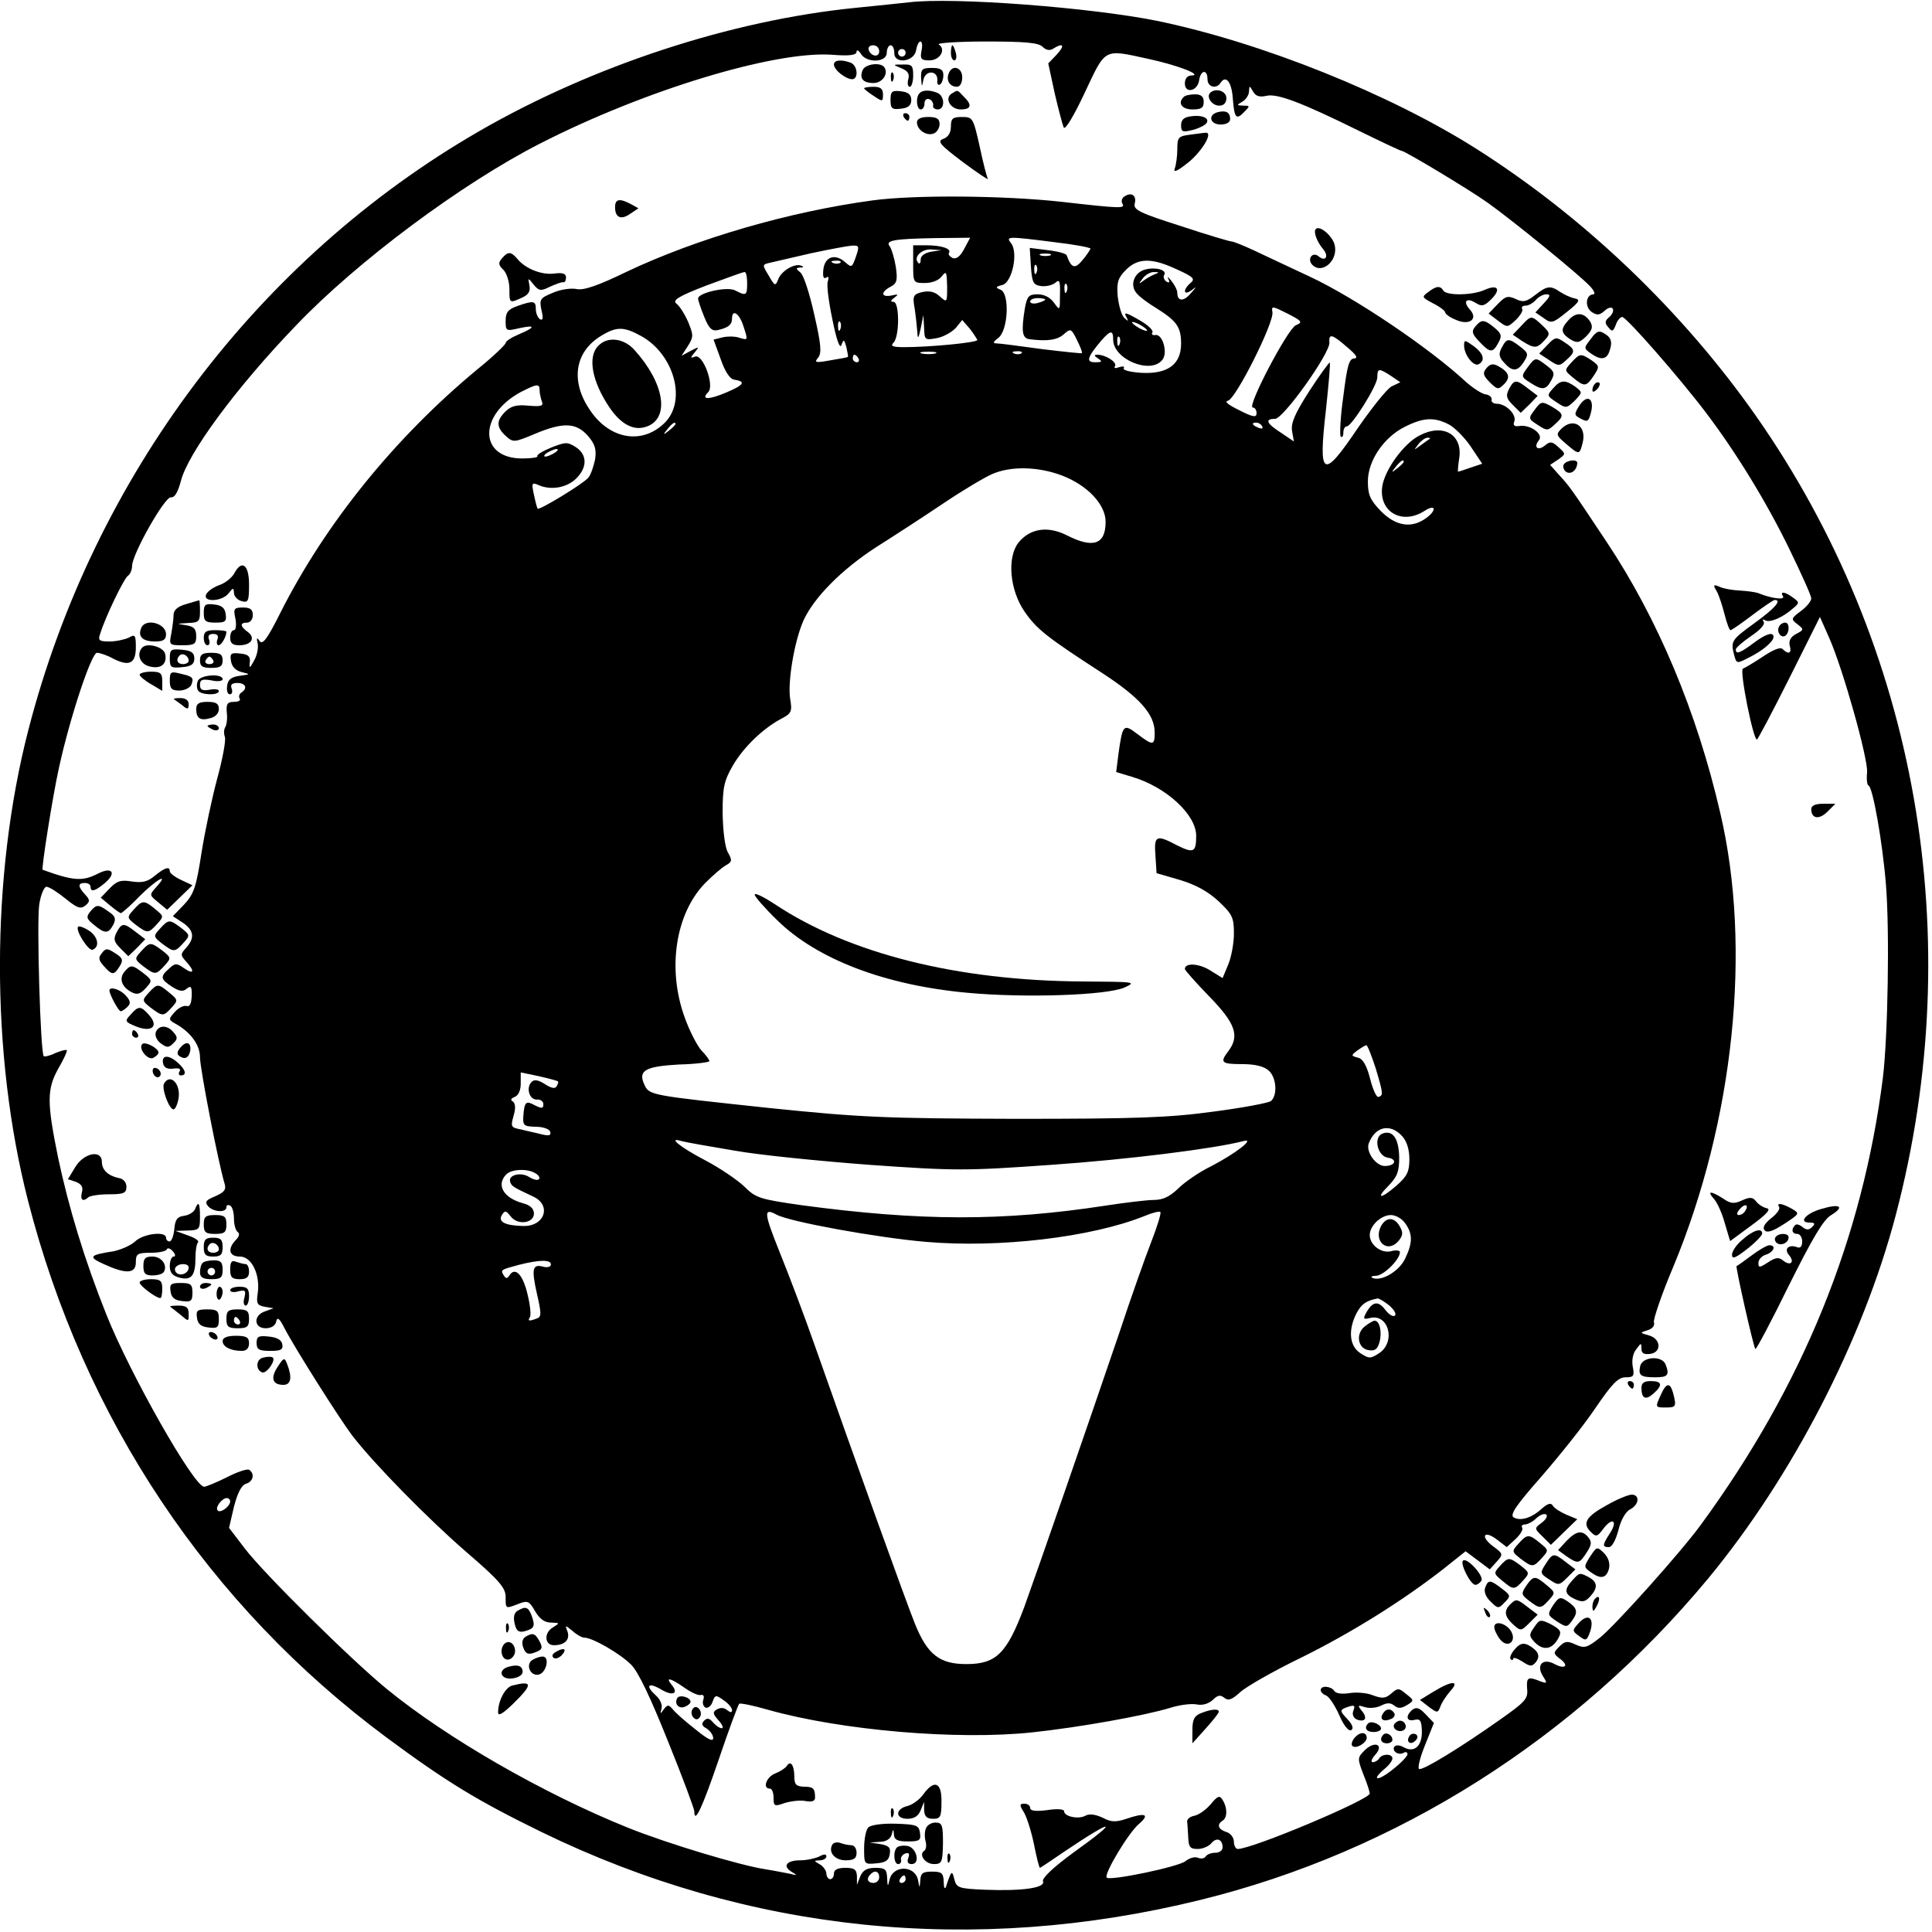 <?xml version="1.0" standalone="no"?>
<!DOCTYPE svg PUBLIC "-//W3C//DTD SVG 20010904//EN"
 "http://www.w3.org/TR/2001/REC-SVG-20010904/DTD/svg10.dtd">
<svg version="1.0" xmlns="http://www.w3.org/2000/svg"
 width="512pt" height="512pt" viewBox="0 0 512 512"
 preserveAspectRatio="xMidYMid meet">
<g transform="translate(0,512) scale(0.1,-0.1)"
fill="#000000" stroke="none">
<path d="M2410 5114 c-19 -2 -84 -9 -145 -15 -327 -33 -692 -152 -994 -326
-588 -339 -1023 -917 -1196 -1588 -100 -388 -100 -859 -1 -1246 148 -579 479
-1074 951 -1424 158 -117 240 -167 410 -250 546 -266 1146 -328 1746 -180 521
128 994 428 1346 852 223 270 410 632 497 963 193 734 58 1505 -370 2117 -195
278 -453 525 -739 707 -231 147 -573 284 -850 341 -174 35 -537 63 -655 49z
m32 -129 c-4 -21 -1 -25 21 -25 28 0 45 29 25 42 -7 4 49 8 124 8 104 0 140
-3 151 -14 9 -9 19 -11 28 -5 27 17 32 9 10 -15 l-23 -24 17 -79 c10 -43 21
-84 24 -91 4 -7 27 31 56 93 56 119 49 115 168 89 75 -16 146 -43 115 -44 -11
0 -18 -8 -18 -21 0 -28 34 -21 38 9 4 27 22 29 22 2 0 -21 24 -27 35 -9 14 21
29 1 32 -41 4 -53 9 -59 30 -37 16 16 16 17 -2 17 -18 1 -19 1 -2 11 9 5 17
18 17 27 1 16 1 16 11 -1 7 -12 17 -15 35 -11 28 7 92 -17 246 -93 59 -29 110
-53 113 -53 8 0 180 -103 230 -139 67 -48 245 -193 269 -220 11 -11 14 -21 9
-21 -20 0 -24 -32 -6 -46 15 -10 21 -10 35 2 9 9 19 11 22 6 3 -5 -1 -15 -9
-22 -12 -10 -13 -16 -3 -27 10 -13 13 -12 20 6 4 12 12 21 17 21 11 0 152
-161 223 -255 78 -103 158 -233 219 -358 32 -66 59 -125 59 -133 0 -7 -12 -22
-27 -33 -27 -20 -27 -22 -10 -35 18 -14 18 -15 -3 -26 -15 -8 -20 -18 -17 -31
6 -20 -3 -25 -19 -9 -6 6 -25 -2 -52 -20 -24 -16 -48 -30 -53 -32 -10 -3 27
-188 37 -188 2 0 41 73 86 163 l81 162 24 -54 c38 -86 104 -323 101 -358 -2
-18 0 -34 4 -35 11 -4 37 -150 46 -263 10 -125 5 -402 -8 -510 -54 -427 -212
-816 -482 -1185 -53 -73 -227 -267 -268 -300 -34 -27 -41 -29 -65 -18 -22 10
-28 9 -43 -6 -16 -16 -16 -18 2 -32 25 -18 14 -29 -14 -14 -31 17 -50 -2 -31
-32 12 -19 11 -20 -6 -14 -34 14 -38 11 -36 -19 3 -27 -5 -35 -70 -81 -109
-77 -206 -136 -216 -132 -5 1 2 30 15 62 l24 60 -22 23 c-16 17 -24 20 -35 12
-19 -16 -16 -32 5 -27 15 4 19 -1 20 -27 2 -41 -19 -61 -47 -46 -12 7 -22 7
-26 2 -7 -12 12 -24 25 -16 5 3 10 2 10 -4 0 -5 -18 -24 -40 -41 -40 -32 -58
-29 -20 3 11 9 20 21 20 27 0 13 -27 13 -35 0 -3 -5 -11 -10 -17 -10 -6 0 -3
9 6 19 25 27 0 39 -27 13 -20 -20 -20 -22 -4 -64 10 -24 17 -47 17 -51 0 -16
-311 -147 -350 -147 -5 0 -10 9 -10 19 0 11 -9 23 -20 26 -22 7 -26 20 -10 30
13 8 13 35 0 55 -8 13 -13 11 -32 -12 -13 -15 -32 -28 -43 -30 -11 -2 -20 -9
-19 -16 1 -6 2 -25 3 -42 1 -25 5 -30 25 -30 13 0 29 7 36 15 14 17 30 11 30
-11 0 -8 -9 -14 -19 -14 -11 0 -22 -4 -26 -10 -3 -5 -12 -7 -21 -3 -8 3 -22
-1 -32 -9 -17 -15 -200 -53 -209 -44 -9 8 58 120 86 143 30 26 15 30 -37 12
-25 -8 -38 -8 -60 4 -20 9 -35 11 -46 5 -18 -10 -56 -2 -56 12 0 6 -20 7 -45
3 -31 -4 -45 -2 -45 6 0 6 -7 11 -15 11 -13 0 -14 -3 -2 -22 8 -13 20 -51 27
-85 7 -35 14 -63 16 -63 1 0 31 20 66 44 132 89 148 86 22 -4 -53 -39 -83 -67
-80 -76 7 -17 -55 -26 -154 -22 -70 3 -75 5 -81 28 -6 25 -8 23 -22 -20 -3 -8
-6 -3 -6 13 -1 23 -5 27 -31 27 -24 0 -30 -4 -31 -22 -2 -23 -2 -23 -6 -1 -8
41 -68 41 -76 0 -4 -18 -5 -17 -6 6 -1 23 -5 27 -31 27 -22 0 -33 -6 -40 -22
l-9 -23 0 23 c-1 18 -7 22 -31 22 -20 0 -30 -5 -30 -15 0 -8 -4 -15 -10 -15
-5 0 -10 7 -10 15 0 7 -8 19 -17 24 -17 10 -17 10 0 11 9 0 17 5 17 10 0 7 -6
7 -19 0 -11 -5 -33 -10 -50 -10 -36 0 -48 -15 -24 -30 17 -10 16 -11 -2 -6
-11 2 -40 8 -65 12 -68 10 -263 69 -365 110 -226 91 -481 238 -640 368 -94 77
-324 304 -376 372 l-42 55 13 56 c10 38 20 57 32 61 19 5 24 27 8 37 -5 3 -32
-6 -59 -20 -28 -14 -55 -25 -60 -25 -27 0 -196 298 -259 456 -58 145 -100 284
-128 416 -30 147 -30 182 1 237 14 24 24 46 22 48 -3 2 -16 -2 -31 -8 -14 -7
-28 -10 -30 -8 -9 9 -19 356 -12 402 4 26 13 47 19 47 7 0 29 -14 50 -31 31
-25 40 -29 53 -19 13 11 13 15 -1 30 -19 21 -19 30 0 30 8 0 15 -4 15 -10 0
-15 12 -12 38 10 32 27 19 44 -18 25 -41 -21 -64 -20 -147 10 -4 1 27 198 43
269 28 130 86 306 101 306 8 0 28 -7 44 -16 42 -21 59 -12 59 31 0 32 -2 35
-19 25 -11 -5 -34 -10 -51 -10 -28 0 -31 3 -24 22 14 45 63 146 73 152 6 4 11
16 11 26 0 31 87 185 103 182 10 -1 18 13 26 42 18 74 148 250 305 413 162
170 440 377 648 483 274 140 618 245 772 235 48 -4 66 -1 66 8 0 6 5 4 11 -5
15 -26 69 -24 69 2 0 11 5 20 10 20 6 0 10 -9 10 -21 0 -30 54 -23 58 9 2 12
7 22 11 22 5 0 6 -11 3 -25z m-112 -1 c0 -17 -22 -14 -28 4 -2 7 3 12 12 12 9
0 16 -7 16 -16z m70 -4 c0 -5 -4 -10 -10 -10 -5 0 -10 5 -10 10 0 6 5 10 10
10 6 0 10 -4 10 -10z m-1790 -3839 c0 -13 -26 -32 -33 -24 -8 7 11 33 24 33 5
0 9 -4 9 -9z m1720 -996 c0 -8 -7 -15 -15 -15 -16 0 -20 12 -8 23 11 12 23 8
23 -8z m70 -5 c0 -5 -5 -10 -11 -10 -5 0 -7 5 -4 10 3 6 8 10 11 10 2 0 4 -4
4 -10z"/>
<path d="M2520 4980 c0 -11 4 -20 9 -20 5 0 7 9 4 20 -3 11 -7 20 -9 20 -2 0
-4 -9 -4 -20z"/>
<path d="M2210 4949 c0 -14 30 -38 48 -39 18 0 15 37 -4 44 -25 9 -44 7 -44
-5z"/>
<path d="M2286 4934 c-9 -22 1 -34 29 -34 23 0 40 24 29 41 -9 15 -51 10 -58
-7z"/>
<path d="M2389 4939 c17 -7 22 -15 18 -29 -3 -11 -1 -20 4 -20 5 0 9 14 9 30
0 26 -3 30 -27 29 -28 0 -28 0 -4 -10z"/>
<path d="M2441 4913 c2 -25 2 -25 6 -5 5 27 39 26 37 -1 -1 -9 2 -14 7 -11 5
3 9 14 9 25 0 14 -7 19 -30 19 -26 0 -30 -3 -29 -27z"/>
<path d="M2514 4925 c-7 -18 3 -35 22 -35 8 0 14 10 14 25 0 27 -27 35 -36 10z"/>
<path d="M2361 4914 c0 -11 3 -14 6 -6 3 7 2 16 -1 19 -3 4 -6 -2 -5 -13z"/>
<path d="M2290 4886 c0 -2 11 -11 25 -20 24 -16 25 -16 25 4 0 15 -7 20 -25
20 -14 0 -25 -2 -25 -4z"/>
<path d="M2360 4855 c0 -23 4 -26 28 -23 19 2 27 9 27 23 0 14 -8 21 -27 23
-24 3 -28 0 -28 -23z"/>
<path d="M2437 4873 c-11 -10 -8 -43 3 -43 6 0 10 7 10 16 0 9 6 14 13 11 6
-2 11 -10 10 -16 -2 -6 4 -11 12 -11 20 0 19 36 -1 44 -20 8 -39 8 -47 -1z"/>
<path d="M2522 4872 c-20 -13 -3 -42 24 -42 28 0 31 12 8 34 -18 19 -15 18
-32 8z"/>
<path d="M3207 4874 c-11 -11 5 -34 24 -34 12 0 19 7 19 20 0 19 -28 28 -43
14z"/>
<path d="M3137 4863 c-17 -16 -5 -33 23 -33 23 0 30 4 30 20 0 14 -7 20 -23
20 -13 0 -27 -3 -30 -7z"/>
<path d="M3228 4823 c-28 -7 -22 -33 7 -33 15 0 25 6 25 14 0 18 -10 24 -32
19z"/>
<path d="M2395 4810 c3 -5 8 -10 11 -10 2 0 4 5 4 10 0 6 -5 10 -11 10 -5 0
-7 -4 -4 -10z"/>
<path d="M3158 4812 c-20 -2 -28 -9 -28 -24 0 -17 4 -19 28 -13 15 3 31 11 37
16 14 14 -6 25 -37 21z"/>
<path d="M2430 4796 c0 -20 25 -37 44 -30 9 3 16 15 16 25 0 14 -7 19 -30 19
-19 0 -30 -5 -30 -14z"/>
<path d="M2520 4785 c0 -17 -7 -28 -20 -33 -17 -6 -10 -15 51 -61 39 -29 69
-49 67 -45 -3 5 -13 44 -22 87 -17 75 -18 77 -47 77 -24 0 -29 -4 -29 -25z"/>
<path d="M3153 4763 c-30 -4 -33 -7 -33 -38 0 -18 -3 -42 -7 -52 -4 -12 8 -6
38 18 38 32 66 82 42 77 -4 0 -23 -3 -40 -5z"/>
<path d="M2981 4600 c-8 -4 -10 -13 -7 -19 9 -14 -1 -14 -159 4 -153 17 -391
19 -502 4 -222 -30 -466 -101 -652 -189 -76 -37 -114 -50 -133 -46 -15 3 -43
-1 -63 -10 -34 -14 -36 -17 -30 -46 5 -21 4 -28 -4 -24 -6 4 -11 16 -11 27 0
22 -6 23 -49 8 -25 -9 -31 -17 -31 -39 0 -27 1 -28 35 -20 45 10 45 3 0 -16
-19 -8 -35 -18 -35 -23 0 -4 -33 -36 -74 -69 -220 -182 -404 -410 -523 -646
-34 -68 -47 -86 -55 -75 -7 11 -9 9 -5 -7 2 -12 -2 -32 -10 -45 -11 -21 -13
-21 -11 -4 2 15 -4 21 -25 23 -25 3 -28 0 -25 -19 2 -15 12 -26 28 -30 25 -6
24 -6 -5 -10 -22 -3 -31 -10 -33 -26 -2 -13 1 -23 7 -23 6 0 8 7 5 15 -4 10 0
15 15 15 22 0 28 -14 11 -25 -6 -4 -8 -11 -5 -16 4 -5 -3 -9 -15 -9 -17 0 -21
-5 -19 -28 2 -15 0 -32 -4 -39 -4 -6 -4 -18 -1 -26 3 -9 -6 -58 -20 -109 -14
-52 -33 -141 -42 -198 -14 -91 -20 -109 -46 -137 l-30 -31 26 -17 c30 -20 33
-41 9 -67 -15 -17 -15 -19 0 -36 24 -26 21 -36 -5 -18 -20 14 -24 14 -40 -1
-24 -21 -23 -28 8 -48 19 -12 29 -14 39 -5 11 9 14 5 13 -20 -1 -20 -5 -29
-14 -26 -6 2 -20 -4 -30 -15 -18 -20 -18 -21 1 -32 40 -22 65 -56 65 -89 0
-30 49 -282 65 -334 5 -17 0 -23 -24 -34 -25 -10 -29 -15 -20 -26 13 -16 49
-19 49 -3 0 5 4 7 10 4 6 -3 10 -19 10 -35 0 -16 5 -32 10 -35 6 -4 4 -12 -5
-21 -23 -24 -18 -44 11 -44 31 0 54 -48 47 -97 -4 -27 -2 -32 18 -36 l24 -4
-22 -8 c-32 -10 -31 -45 1 -45 15 0 26 7 28 18 3 13 9 8 22 -18 27 -52 145
-239 180 -285 56 -73 199 -219 303 -309 86 -74 103 -94 103 -118 0 -32 -1 -32
35 -18 23 9 28 7 43 -20 12 -20 25 -30 42 -30 24 -1 24 -1 5 -13 -24 -14 -22
-47 3 -47 29 0 43 15 36 36 -7 18 -7 18 13 2 11 -10 25 -18 32 -18 21 0 94
-42 123 -71 19 -18 52 -88 98 -203 39 -96 70 -180 70 -186 0 -36 21 9 64 135
27 80 52 147 55 150 4 2 38 -5 76 -16 195 -55 503 -81 700 -60 123 13 297 44
366 65 25 8 57 12 71 9 15 -3 31 2 42 12 13 13 20 14 30 6 11 -9 20 -6 42 14
16 15 88 56 160 91 134 66 270 151 379 236 l59 47 32 -24 32 -24 18 20 c18 20
18 21 -9 41 -15 11 -25 24 -21 29 3 5 17 0 31 -11 l26 -20 23 21 c13 12 21 26
18 30 -3 5 0 9 7 9 7 0 21 7 31 17 10 9 21 13 26 9 4 -4 -2 -14 -13 -22 -19
-14 -19 -15 3 -36 l22 -22 35 34 35 34 -29 12 c-16 7 -32 17 -36 24 -5 8 -13
6 -29 -8 -27 -25 -57 -34 -75 -23 -10 7 7 32 73 107 47 54 112 135 143 181 45
66 61 83 81 83 21 0 24 3 19 28 -3 16 0 35 9 46 13 18 14 18 14 2 0 -12 6 -16
23 -14 31 4 29 40 -3 49 -25 7 -25 7 -3 14 13 4 19 13 16 21 -2 7 20 73 51
146 161 387 209 845 125 1203 -62 269 -166 516 -302 720 -93 140 -98 147 -125
176 l-24 27 21 14 c21 15 21 15 1 33 -16 15 -22 16 -35 5 -19 -16 -32 -6 -17
13 14 16 -23 43 -52 38 -13 -2 -17 2 -13 12 7 18 -22 47 -46 47 -9 0 -16 5
-14 11 1 6 -6 13 -17 14 -10 2 -33 17 -50 32 -99 92 -296 224 -413 279 -54 25
-121 57 -149 70 -28 13 -55 24 -60 24 -5 0 -66 18 -135 41 -107 34 -126 43
-122 59 6 21 -8 32 -26 20z m-426 -140 c-10 -19 -20 -27 -30 -24 -8 4 -13 10
-10 14 7 11 -20 20 -61 20 l-34 0 0 -50 c0 -49 0 -50 31 -50 19 0 37 7 45 18
12 15 13 12 14 -27 0 -43 0 -44 -20 -26 -13 12 -27 15 -46 11 -24 -6 -26 -10
-20 -44 3 -20 6 -48 7 -62 1 -20 3 -18 9 10 l7 35 2 -34 c1 -32 2 -33 34 -27
17 3 40 16 50 27 l17 21 20 -23 c10 -13 19 -27 20 -30 0 -7 -127 -19 -194 -19
-31 0 -37 3 -28 12 16 16 16 108 0 108 -9 0 -8 4 2 11 12 9 11 10 -7 6 -28 -6
-30 9 -3 23 17 9 19 17 14 53 -4 23 -11 47 -16 54 -13 16 11 20 120 22 l93 1
-16 -30z m241 18 c52 -6 94 -14 94 -17 -1 -3 -10 -17 -21 -30 -20 -25 -30 -22
-42 12 -1 5 -24 11 -50 14 l-48 6 3 -49 c3 -42 6 -49 26 -52 13 -2 30 2 38 8
12 11 14 6 13 -31 0 -43 0 -43 -16 -21 -10 14 -26 22 -43 22 -24 0 -28 -5 -34
-37 -10 -62 -7 -79 12 -82 48 -6 74 -2 91 13 18 16 20 16 35 -15 9 -18 15 -33
13 -35 -1 -1 -50 4 -107 11 -58 8 -111 15 -119 15 -11 0 -9 4 4 14 27 19 31
118 7 128 -15 6 -14 8 5 13 26 8 42 87 22 111 -14 18 -9 18 117 2z m-528 -39
c-10 -28 -11 -29 -28 -14 -27 24 -54 15 -58 -19 -2 -18 0 -26 7 -22 7 5 8 1 5
-9 -4 -9 2 -54 12 -102 11 -55 20 -79 24 -67 6 16 7 15 13 -6 3 -13 5 -25 4
-26 -1 -1 -22 -5 -47 -9 -39 -7 -43 -6 -32 7 10 12 8 35 -10 114 -12 54 -28
105 -37 112 -12 10 -13 12 0 13 9 0 10 2 2 5 -17 7 -53 -14 -61 -37 -7 -18 -9
-17 -25 11 -18 29 -17 29 5 34 13 3 61 14 108 25 47 10 95 19 107 20 20 1 21
-1 11 -30z m200 14 c-17 -3 -28 -11 -28 -20 0 -9 -3 -14 -6 -10 -15 14 7 37
33 36 l28 -2 -27 -4z m315 -10 c-7 -2 -19 -2 -25 0 -7 3 -2 5 12 5 14 0 19 -2
13 -5z m-556 -19 c-3 -3 -12 -4 -19 -1 -8 3 -5 6 6 6 11 1 17 -2 13 -5z m892
-18 c44 -20 49 -25 36 -36 -21 -18 -19 -35 3 -19 14 11 14 10 -2 -8 -19 -23
-36 -22 -36 1 0 7 -7 21 -16 32 -8 10 -12 13 -8 5 5 -9 3 -12 -5 -7 -6 4 -9
12 -6 17 9 13 -21 22 -49 15 -30 -7 -43 -41 -24 -63 7 -9 31 -27 53 -40 54
-34 65 -50 65 -94 0 -55 -36 -81 -106 -77 -29 2 -49 7 -46 12 3 5 -2 6 -12 3
-10 -4 -15 -3 -11 3 6 10 -25 30 -47 30 -9 0 -9 -3 2 -10 12 -8 11 -10 -8 -10
-25 0 -21 13 17 58 24 27 31 28 31 2 0 -52 99 -93 130 -54 16 18 1 71 -19 66
-7 -1 -10 2 -7 7 3 5 -10 18 -30 30 -41 24 -48 26 -38 9 5 -10 4 -10 -6 -1 -8
7 -15 33 -18 58 -3 37 1 49 22 70 32 32 69 32 135 1z m-372 -8 c-3 -8 -6 -5
-6 6 -1 11 2 17 5 13 3 -3 4 -12 1 -19z m-767 -28 c0 -33 -2 -35 -31 -20 -21
12 -99 -6 -99 -21 0 -5 7 -26 16 -48 12 -30 20 -39 35 -36 28 6 39 14 39 31 0
25 18 15 29 -17 14 -42 14 -41 -10 -34 -11 4 -31 4 -44 1 l-24 -6 19 -52 c11
-32 24 -52 35 -54 33 -5 27 -14 -20 -34 -47 -20 -69 -20 -48 1 17 17 -14 102
-35 94 -13 -5 -13 -3 -1 11 13 16 12 16 -11 4 l-24 -13 17 26 c15 24 15 29 1
63 -9 21 -23 43 -31 49 -12 9 3 19 78 48 52 19 97 36 102 36 4 1 7 -12 7 -29z
m1080 23 c-8 -3 -22 -11 -30 -17 -13 -10 -13 -9 -1 7 7 9 21 17 30 16 13 0 14
-1 1 -6z m-233 -45 c-3 -8 -6 -5 -6 6 -1 11 2 17 5 13 3 -3 4 -12 1 -19z m-57
-22 c0 -2 -9 -6 -20 -9 -11 -3 -20 -1 -20 4 0 5 9 9 20 9 11 0 20 -2 20 -4z
m664 -68 c-22 -10 -131 -218 -114 -218 6 0 10 -7 10 -15 0 -12 -9 -11 -46 8
-29 14 -40 23 -30 25 21 4 124 210 118 235 -3 17 0 16 40 -4 39 -20 41 -23 22
-31z m-1207 -10 c-3 -8 -6 -5 -6 6 -1 11 2 17 5 13 3 -3 4 -12 1 -19z m813 -4
c0 -2 -9 0 -20 6 -11 6 -20 13 -20 16 0 2 9 0 20 -6 11 -6 20 -13 20 -16z
m-1340 -15 c87 -49 120 -171 62 -229 -59 -59 -145 -45 -197 31 -54 77 -43 156
28 199 41 25 60 25 107 -1z m1267 -21 c-3 -8 -6 -5 -6 6 -1 11 2 17 5 13 3 -3
4 -12 1 -19z m603 -8 c24 -20 30 -29 19 -30 -14 0 -19 -20 -29 -100 -8 -55
-10 -103 -7 -107 4 -3 7 1 7 10 0 10 4 17 9 17 13 0 81 108 81 130 0 24 4 25
36 4 l25 -17 -23 -11 c-12 -6 -51 -55 -88 -108 -95 -141 -107 -135 -86 47 7
66 12 122 10 124 -1 2 -26 -32 -54 -75 -39 -61 -49 -85 -46 -106 l5 -28 -34
23 c-39 25 -44 37 -16 37 22 0 146 174 144 202 -2 25 7 23 47 -12z m-1092 -17
c-10 -2 -26 -2 -35 0 -10 3 -2 5 17 5 19 0 27 -2 18 -5z m229 1 c-3 -3 -12 -4
-19 -1 -8 3 -5 6 6 6 11 1 17 -2 13 -5z m-432 -14 c3 -5 1 -10 -4 -10 -6 0
-11 5 -11 10 0 6 2 10 4 10 3 0 8 -4 11 -10z m-845 -84 c0 -8 3 -21 6 -30 5
-12 -2 -14 -36 -11 -31 3 -46 -1 -61 -16 -24 -24 -24 -41 1 -64 20 -18 22 -18
77 5 76 32 110 30 141 -5 19 -22 23 -36 19 -63 -4 -18 -11 -40 -18 -48 -13
-16 -130 -87 -134 -82 -2 2 -6 18 -10 37 -7 31 -5 33 11 26 33 -15 74 -8 99
15 32 30 32 65 1 85 -22 14 -27 14 -65 -1 -22 -9 -39 -19 -37 -23 3 -3 -15 -6
-40 -6 -115 0 -117 115 -4 176 43 22 50 23 50 5z m2410 -91 c15 -8 42 -35 58
-59 l30 -45 -30 -10 c-17 -6 -32 -11 -34 -11 -1 0 0 16 3 35 10 63 -42 94
-105 61 -42 -21 -93 -92 -99 -136 -9 -67 53 -102 112 -64 31 20 33 1 3 -20
-38 -27 -80 -20 -119 20 -28 29 -34 43 -34 78 0 55 42 117 98 145 50 25 78 26
117 6z m-2050 1 c0 -2 -8 -10 -17 -17 -16 -13 -17 -12 -4 4 13 16 21 21 21 13z
m1555 -6 c3 -6 -1 -7 -9 -4 -18 7 -21 14 -7 14 6 0 13 -4 16 -10z m444 -33
c-2 -1 -13 -9 -24 -17 -19 -14 -19 -14 -6 3 7 9 18 17 24 17 6 0 8 -1 6 -3z
m-2319 -37 c-8 -5 -19 -10 -25 -10 -5 0 -3 5 5 10 8 5 20 10 25 10 6 0 3 -5
-5 -10z m2250 -24 c0 -2 -8 -10 -17 -17 -16 -13 -17 -12 -4 4 13 16 21 21 21
13z m-906 -36 c68 -26 116 -77 116 -123 0 -60 -33 -71 -102 -36 -51 26 -98 19
-129 -19 -31 -40 -23 -127 17 -184 32 -46 59 -67 204 -161 100 -65 140 -110
140 -158 0 -35 -4 -36 -46 -4 -37 28 -39 25 -50 -53 l-6 -48 43 -13 c90 -27
169 -100 169 -156 0 -44 -7 -47 -51 -25 -55 29 -61 26 -57 -27 l3 -47 62 -18
c43 -13 75 -31 103 -57 36 -34 40 -43 40 -85 0 -26 -7 -63 -15 -82 l-15 -36
-34 21 c-29 18 -66 20 -66 3 0 -3 29 -36 65 -73 69 -71 81 -104 50 -145 -23
-30 -18 -34 37 -34 34 0 58 -6 70 -17 21 -18 24 -66 6 -81 -7 -5 -76 -18 -153
-28 -117 -16 -204 -19 -525 -19 -347 1 -410 4 -645 28 -328 35 -324 34 -338
64 -16 36 3 47 93 52 44 1 80 6 80 9 0 3 -9 16 -21 28 -11 12 -32 52 -45 89
-46 128 -24 273 54 354 21 21 45 42 56 48 16 9 17 13 5 34 -8 14 -13 57 -14
104 0 69 4 86 27 126 29 50 81 99 128 124 27 14 30 19 24 53 -7 45 11 152 35
207 28 62 102 136 193 195 46 29 126 81 178 116 52 35 111 70 130 78 49 21
120 20 184 -4z m832 -1572 c20 -67 20 -71 7 -75 -5 -2 -15 20 -22 48 -9 35
-19 53 -32 56 -19 5 -19 6 -2 19 10 7 21 14 24 14 3 0 14 -28 25 -62z m-2167
-34 c1 -1 0 -7 -4 -13 -4 -7 -14 -5 -31 6 -17 11 -28 13 -35 6 -16 -16 -6 -48
14 -47 9 1 17 -5 17 -12 0 -12 -4 -12 -21 -4 -25 14 -29 11 -32 -26 -2 -27 1
-29 32 -30 20 0 37 -6 39 -13 3 -10 -2 -12 -23 -7 -15 4 -40 9 -55 13 -26 5
-27 7 -19 36 6 20 5 33 -2 38 -7 4 -5 8 5 12 10 4 16 18 16 35 l0 30 48 -10
c26 -6 49 -12 51 -14z m2237 -145 c12 -13 19 -35 19 -61 0 -33 -6 -45 -33 -69
-42 -37 -59 -38 -22 -1 23 24 28 37 28 75 -1 50 -17 73 -44 63 -25 -9 -14 -60
14 -64 26 -4 20 -22 -8 -22 -24 0 -50 37 -43 59 17 46 57 55 89 20z m-1771
-38 c66 -12 228 -28 360 -38 227 -16 255 -16 480 0 203 14 434 43 510 63 34 9
-22 -34 -86 -67 -31 -15 -70 -42 -87 -59 -22 -21 -40 -30 -64 -30 -18 0 -76
-7 -128 -15 -274 -42 -492 -41 -805 1 -112 16 -122 19 -153 50 -19 18 -65 49
-103 69 -67 35 -101 63 -63 51 11 -3 73 -14 139 -25z m-525 -61 c8 -5 12 -12
8 -15 -3 -4 -15 -1 -26 6 -22 14 -56 5 -50 -13 4 -12 8 -14 61 -39 50 -23 30
-80 -27 -78 -47 1 -67 11 -56 29 8 13 11 12 23 -3 18 -25 62 -19 62 7 0 13
-10 22 -28 27 -53 14 -73 49 -45 77 14 14 57 16 78 2z m638 -109 c35 -19 267
-61 395 -72 195 -17 439 12 579 68 21 9 41 14 43 11 3 -2 -8 -38 -24 -79 -16
-41 -54 -148 -84 -239 -94 -276 -213 -619 -253 -730 -46 -122 -74 -150 -153
-150 -71 0 -103 25 -136 106 -26 65 -154 421 -266 739 -27 77 -69 188 -93 247
-42 105 -43 118 -8 99z m1666 -23 c20 -28 20 -51 0 -93 -16 -34 -62 -61 -86
-52 -7 3 -3 6 9 6 20 1 63 43 63 63 0 4 -11 6 -24 2 -26 -6 -56 17 -56 43 0
25 30 53 56 53 13 0 30 -10 38 -22z m-2264 -109 c0 -6 -9 -9 -20 -6 -29 8 -32
-5 -17 -72 12 -52 12 -61 0 -65 -21 -8 -25 -7 -19 3 4 5 1 33 -6 61 -12 52
-33 74 -48 50 -6 -9 -9 -9 -15 0 -9 15 -8 15 40 28 55 14 85 14 85 1z m2221
-108 c13 -11 20 -23 16 -27 -5 -5 -16 2 -26 15 -19 25 -34 22 -51 -9 -8 -15
-7 -17 10 -13 50 13 70 -63 25 -93 -23 -15 -27 -15 -50 0 -29 19 -33 61 -10
106 13 24 25 33 56 39 4 0 17 -8 30 -18z m-1868 -1013 c18 -13 38 -22 44 -20
7 2 10 -3 7 -12 -3 -8 -1 -17 5 -21 6 -3 15 3 19 14 7 20 9 20 30 5 12 -8 22
-20 22 -26 0 -7 -4 -7 -13 0 -8 7 -18 7 -27 2 -12 -7 -11 -12 4 -29 11 -12 14
-21 9 -21 -6 0 -16 7 -23 15 -10 12 -16 13 -24 5 -8 -8 -6 -14 7 -21 9 -6 17
-17 17 -25 0 -11 -15 -3 -47 23 -27 21 -54 45 -60 53 -11 13 -14 13 -24 0 -9
-13 -10 -13 -6 2 3 9 -3 24 -14 34 -29 26 -23 37 11 18 32 -20 50 -13 30 11
-18 22 -3 18 33 -7z"/>
<path d="M1586 4204 c-30 -29 -17 -96 30 -165 31 -45 65 -62 99 -49 61 23 45
116 -34 203 -28 31 -71 36 -95 11z"/>
<path d="M2000 2749 c0 -5 27 -36 60 -68 105 -103 285 -172 504 -192 151 -14
368 -7 416 14 33 15 28 15 -110 16 -334 2 -620 74 -817 205 -29 19 -53 31 -53
25z"/>
<path d="M3660 1871 c-21 -40 16 -73 45 -41 13 15 14 23 5 39 -14 26 -36 27
-50 2z"/>
<path d="M3617 1605 c-25 -19 -19 -59 10 -63 17 -3 24 3 29 22 7 27 0 56 -13
56 -4 0 -16 -7 -26 -15z"/>
<path d="M1795 620 c-9 -15 4 -30 20 -23 8 3 15 9 15 13 0 12 -29 20 -35 10z"/>
<path d="M1835 590 c-4 -6 -3 -16 3 -22 6 -6 12 -6 17 2 4 6 3 16 -3 22 -6 6
-12 6 -17 -2z"/>
<path d="M1630 4571 c0 -28 16 -35 41 -17 l21 14 -20 11 c-30 16 -42 14 -42
-8z"/>
<path d="M3487 4513 c-7 -7 3 -34 20 -54 15 -18 6 -34 -13 -18 -16 13 -31 -8
-16 -23 26 -26 69 12 59 53 -6 24 -40 53 -50 42z"/>
<path d="M1330 4435 c-10 -11 -9 -18 4 -30 9 -9 16 -32 16 -51 0 -38 0 -38 33
-23 18 8 23 17 20 33 -4 20 -4 21 11 2 14 -17 19 -18 43 -6 16 7 31 13 36 12
4 -1 7 5 7 13 0 10 -9 13 -32 10 -33 -4 -76 13 -97 39 -17 20 -25 20 -41 1z"/>
<path d="M3785 4346 c-18 -13 -17 -14 13 -30 18 -9 32 -20 32 -24 0 -4 12 -13
27 -19 36 -17 62 1 38 27 -19 21 -9 33 16 17 16 -10 23 -8 41 10 27 27 17 40
-17 25 -32 -15 -102 -16 -110 -2 -8 13 -18 13 -40 -4z"/>
<path d="M4068 4338 c-23 -18 -32 -20 -52 -10 -20 9 -27 7 -47 -14 l-24 -25
25 -19 c25 -19 25 -18 47 2 12 12 20 25 17 29 -3 5 1 9 9 9 8 0 20 7 27 15 7
8 19 15 28 15 12 0 11 -5 -7 -24 l-22 -24 22 -15 c20 -15 24 -14 61 16 33 26
37 33 22 36 -11 2 -28 10 -39 17 -26 18 -35 17 -67 -8z"/>
<path d="M4157 4272 c-22 -24 -21 -34 4 -51 19 -11 24 -10 43 8 16 17 18 25
10 39 -16 24 -37 26 -57 4z"/>
<path d="M4031 4256 l-22 -23 25 -17 c32 -20 39 -20 59 2 16 17 15 20 -6 40
-29 27 -29 27 -56 -2z"/>
<path d="M3910 4255 c-11 -13 -9 -20 10 -40 29 -31 36 -31 51 -3 10 18 8 24
-11 40 -27 22 -34 22 -50 3z"/>
<path d="M4216 4222 c-19 -24 -19 -25 -1 -38 25 -18 41 -18 49 2 10 26 7 39
-12 50 -14 9 -21 7 -36 -14z"/>
<path d="M4101 4206 l-22 -23 26 -17 c25 -17 28 -17 46 0 25 22 24 28 -5 47
-22 15 -25 14 -45 -7z"/>
<path d="M3880 4203 c1 -25 26 -56 39 -48 18 10 12 29 -14 48 -24 17 -25 17
-25 0z"/>
<path d="M3980 4199 c-9 -16 -8 -25 6 -40 22 -25 36 -24 53 3 12 19 11 23 -10
39 -31 24 -36 23 -49 -2z"/>
<path d="M4164 4159 c-19 -21 -18 -21 5 -40 30 -25 35 -24 55 6 15 23 15 25
-6 40 -29 19 -31 19 -54 -6z"/>
<path d="M4048 4146 c-17 -23 -17 -25 7 -40 32 -21 42 -20 56 6 10 18 8 24
-12 39 -30 23 -30 23 -51 -5z"/>
<path d="M3939 4144 c-10 -12 -9 -19 9 -37 20 -20 23 -20 38 -5 18 18 13 32
-16 48 -13 7 -21 6 -31 -6z"/>
<path d="M3999 4089 c-9 -18 -7 -25 10 -42 l21 -21 23 22 22 23 -25 19 c-32
25 -37 25 -51 -1z"/>
<path d="M4116 4091 c-17 -19 -17 -20 9 -37 25 -17 27 -16 48 4 21 22 21 22 2
37 -27 19 -39 19 -59 -4z"/>
<path d="M4227 4103 c-4 -3 -7 -11 -7 -17 0 -6 5 -5 12 2 6 6 9 14 7 17 -3 3
-9 2 -12 -2z"/>
<path d="M4186 4046 c-15 -24 -15 -26 4 -36 17 -9 20 -7 26 16 10 37 -9 51
-30 20z"/>
<path d="M4067 4034 c-17 -23 -17 -24 8 -40 24 -16 27 -16 45 1 26 23 25 28
-7 47 -27 15 -29 15 -46 -8z"/>
<path d="M4138 3984 c-15 -15 -14 -18 12 -40 35 -30 36 -30 44 2 12 45 -24 69
-56 38z"/>
<path d="M4144 3889 c-3 -6 0 -15 7 -20 13 -7 28 5 29 24 0 11 -28 8 -36 -4z"/>
<path d="M620 3599 c-7 -11 -24 -25 -40 -30 -16 -6 -31 -17 -34 -25 -8 -21 44
-18 60 4 12 15 13 15 14 1 0 -9 9 -19 20 -22 18 -5 20 0 20 44 0 54 -20 67
-40 28z"/>
<path d="M4549 3554 c6 -10 15 -38 21 -61 6 -24 13 -43 16 -43 3 0 29 18 58
40 29 22 56 40 59 40 20 0 1 -22 -53 -61 -62 -45 -64 -48 -54 -86 6 -22 7 -22
38 -6 37 18 66 43 66 55 0 15 -21 8 -54 -17 -35 -26 -46 -30 -46 -16 0 4 18
20 40 35 24 16 38 31 34 38 -4 7 -3 8 4 4 12 -7 46 7 74 32 17 14 17 16 0 28
-21 16 -36 18 -27 4 7 -11 -31 -6 -65 8 -8 3 -31 6 -50 7 -19 1 -43 5 -53 10
-16 7 -18 5 -8 -11z"/>
<path d="M493 3519 c-22 -6 -33 -16 -33 -28 0 -10 -3 -33 -6 -50 -6 -30 -6
-31 30 -31 31 0 36 3 36 24 0 19 -6 26 -27 29 -26 4 -26 4 5 6 29 1 32 4 32
31 0 17 -1 30 -2 29 -2 0 -18 -5 -35 -10z"/>
<path d="M540 3496 c0 -22 4 -26 31 -26 26 0 30 3 27 23 -2 16 -11 23 -30 25
-24 3 -28 0 -28 -22z"/>
<path d="M624 3480 c3 -17 1 -30 -4 -30 -6 0 -10 -9 -10 -20 0 -15 7 -20 24
-20 32 0 44 19 23 35 -21 15 -22 25 -2 25 8 0 15 9 15 20 0 15 -7 20 -26 20
-24 0 -26 -3 -20 -30z"/>
<path d="M374 3455 c-9 -22 4 -35 37 -35 22 0 29 5 29 19 0 30 -56 44 -66 16z"/>
<path d="M4715 3460 c-8 -13 4 -32 16 -25 12 8 12 35 0 35 -6 0 -13 -4 -16
-10z"/>
<path d="M540 3430 c0 -11 4 -20 10 -20 5 0 7 7 4 15 -4 10 0 15 11 15 11 0
15 -5 11 -15 -3 -8 -1 -15 3 -15 8 0 21 23 21 36 0 2 -13 4 -30 4 -23 0 -30
-4 -30 -20z"/>
<path d="M377 3404 c-16 -17 -6 -44 19 -50 30 -8 47 6 42 32 -3 19 -47 32 -61
18z"/>
<path d="M450 3375 c0 -24 3 -26 33 -23 24 2 32 8 32 23 0 15 -8 21 -32 23
-30 3 -33 1 -33 -23z m50 -6 c0 -5 -7 -9 -15 -9 -15 0 -20 12 -9 23 8 8 24 -1
24 -14z"/>
<path d="M530 3370 c0 -16 7 -20 30 -20 23 0 30 4 30 20 0 16 -7 20 -30 20
-23 0 -30 -4 -30 -20z m35 0 c3 -5 -1 -10 -10 -10 -9 0 -13 5 -10 10 3 6 8 10
10 10 2 0 7 -4 10 -10z"/>
<path d="M370 3332 c0 -4 14 -16 30 -25 l30 -18 0 25 c0 22 -4 26 -30 26 -16
0 -30 -4 -30 -8z"/>
<path d="M450 3316 c0 -21 5 -26 25 -26 14 0 28 7 32 15 7 19 5 22 -30 30 -24
6 -27 5 -27 -19z"/>
<path d="M524 3315 c-3 -8 -3 -19 1 -25 7 -12 55 -14 55 -1 0 4 -11 6 -25 3
-19 -3 -25 0 -25 13 0 14 6 16 30 12 17 -4 30 -2 30 3 0 16 -60 12 -66 -5z"/>
<path d="M461 3267 c2 -1 12 -9 22 -16 14 -12 17 -11 17 3 0 10 -8 16 -22 16
-12 0 -19 -1 -17 -3z"/>
<path d="M520 3241 c0 -25 11 -32 38 -24 13 3 22 13 22 24 0 14 -7 19 -30 19
-23 0 -30 -5 -30 -19z"/>
<path d="M550 3196 c0 -2 7 -6 15 -10 8 -3 15 -1 15 4 0 6 -7 10 -15 10 -8 0
-15 -2 -15 -4z"/>
<path d="M4800 2976 c0 -26 21 -29 43 -7 l21 21 -32 0 c-21 0 -32 -5 -32 -14z"/>
<path d="M410 2799 c-19 -16 -33 -19 -61 -15 -29 5 -40 1 -59 -19 l-23 -24 24
-20 c13 -11 26 -20 29 -21 3 0 26 20 50 45 44 44 81 65 44 24 -19 -21 -18 -21
5 -40 l24 -20 33 32 34 33 -30 14 c-17 8 -30 18 -30 23 0 14 -13 10 -40 -12z"/>
<path d="M354 2709 c-18 -20 -18 -21 6 -40 31 -23 33 -23 56 2 19 21 18 21 -5
40 -29 24 -34 24 -57 -2z"/>
<path d="M239 2704 c-11 -14 -10 -19 10 -35 29 -24 38 -24 51 0 8 16 6 23 -12
35 -28 20 -32 20 -49 0z"/>
<path d="M424 2659 c-18 -20 -18 -21 6 -40 31 -23 33 -23 56 2 18 20 18 21 -6
40 -31 23 -33 23 -56 -2z"/>
<path d="M207 2664 c-8 -9 27 -64 38 -61 20 7 15 34 -8 50 -14 9 -27 14 -30
11z"/>
<path d="M309 2649 c-9 -18 -7 -25 10 -42 l21 -21 23 22 22 23 -25 19 c-32 25
-37 25 -51 -1z"/>
<path d="M374 2599 c-18 -20 -18 -21 6 -40 31 -23 33 -23 56 2 18 20 18 21 -6
40 -31 23 -33 23 -56 -2z"/>
<path d="M270 2594 c-10 -12 -9 -18 5 -34 22 -25 27 -25 42 -1 10 16 9 22 -12
35 -20 13 -25 14 -35 0z"/>
<path d="M330 2545 c-15 -18 -8 -40 18 -54 15 -8 23 -6 38 10 18 20 18 21 -6
40 -30 23 -34 23 -50 4z"/>
<path d="M394 2489 c-18 -20 -18 -21 6 -40 31 -23 33 -23 55 1 17 19 17 20 -6
39 -30 25 -32 25 -55 0z"/>
<path d="M290 2495 c0 -10 24 -55 30 -55 3 0 11 5 18 12 9 9 8 16 -5 30 -14
16 -43 25 -43 13z"/>
<path d="M346 2431 c-16 -17 -15 -19 14 -31 42 -17 62 0 35 30 -22 25 -28 25
-49 1z"/>
<path d="M413 2385 c-3 -9 2 -22 13 -30 16 -12 21 -12 33 0 12 11 12 17 1 29
-16 20 -39 20 -47 1z"/>
<path d="M350 2380 c0 -5 5 -10 11 -10 5 0 7 5 4 10 -3 6 -8 10 -11 10 -2 0
-4 -4 -4 -10z"/>
<path d="M377 2353 c-11 -11 13 -42 28 -37 8 4 15 10 15 15 0 11 -36 30 -43
22z"/>
<path d="M482 2348 c-16 -16 -15 -25 2 -31 8 -3 16 2 19 14 6 23 -6 32 -21 17z"/>
<path d="M432 2303 c2 -12 11 -17 27 -15 15 2 21 0 17 -7 -4 -6 -2 -11 3 -11
17 0 13 15 -7 33 -24 22 -44 22 -40 0z"/>
<path d="M406 2275 c4 -8 10 -12 15 -9 11 6 2 24 -11 24 -5 0 -7 -7 -4 -15z"/>
<path d="M435 2249 c-8 -12 13 -69 25 -69 4 0 10 12 13 28 7 38 -21 69 -38 41z"/>
<path d="M200 2028 l-20 -33 21 -7 c15 -6 20 -14 16 -28 -5 -20 3 -26 17 -13
4 4 29 8 54 8 40 0 47 3 47 20 0 12 -8 21 -20 23 -28 6 -45 21 -45 43 0 33
-47 24 -70 -13z"/>
<path d="M4542 1943 c9 -10 22 -39 29 -65 l14 -47 57 42 c41 30 52 43 40 45
-9 2 -22 10 -28 18 -9 12 -17 12 -37 3 -21 -10 -31 -9 -51 5 -33 21 -43 20
-24 -1z m83 -32 c-3 -6 -11 -11 -17 -11 -6 0 -6 6 2 15 14 17 26 13 15 -4z"/>
<path d="M517 1916 c-3 -8 -16 -16 -29 -18 -18 -2 -24 -10 -26 -35 -2 -18 -7
-33 -13 -33 -5 0 -9 5 -9 10 0 18 -60 11 -82 -10 -12 -11 -38 -22 -57 -26 -65
-10 -68 -15 -26 -34 59 -27 85 -26 85 5 0 22 4 25 39 25 22 0 41 4 43 9 2 5 9
3 16 -5 7 -8 8 -14 2 -14 -5 0 -10 -11 -10 -25 0 -18 7 -26 26 -31 31 -8 42 5
42 53 0 19 3 37 7 41 3 4 -9 12 -27 18 l-33 12 33 1 c30 1 32 3 32 36 0 37 -4
44 -13 21z m-17 -155 c0 -14 -18 -23 -30 -16 -6 4 -8 11 -5 16 8 12 35 12 35
0z"/>
<path d="M4715 1921 c3 -5 -7 -19 -22 -30 -18 -15 -23 -25 -16 -32 7 -7 23 -1
52 18 41 27 41 27 19 40 -27 15 -41 16 -33 4z"/>
<path d="M4826 1916 c-41 -12 -61 -36 -30 -36 14 0 15 -3 6 -12 -8 -8 -15 -8
-25 0 -8 7 -17 9 -20 5 -11 -11 -8 -23 6 -23 7 0 13 -9 13 -20 0 -13 -5 -19
-14 -15 -22 8 -35 -5 -21 -21 16 -19 4 -30 -15 -15 -12 10 -20 9 -40 -4 -23
-15 -26 -15 -26 -2 0 9 9 19 20 22 21 7 28 25 9 25 -6 0 -27 -12 -47 -27 -20
-15 -38 -28 -40 -28 -3 -2 45 -216 50 -220 2 -2 42 73 88 167 63 126 92 176
113 188 37 23 23 31 -27 16z"/>
<path d="M540 1875 c0 -21 5 -25 30 -25 25 0 30 4 30 25 0 21 -5 25 -30 25
-25 0 -30 -4 -30 -25z"/>
<path d="M4618 1835 c-16 -13 -28 -31 -28 -40 0 -13 9 -9 40 15 22 17 40 36
40 41 0 16 -24 9 -52 -16z"/>
<path d="M4705 1841 c-3 -5 -1 -12 5 -16 12 -7 30 2 30 16 0 12 -27 12 -35 0z"/>
<path d="M540 1815 c0 -20 5 -25 25 -25 20 0 25 5 25 25 0 20 -5 25 -25 25
-20 0 -25 -5 -25 -25z m40 -6 c0 -5 -7 -9 -15 -9 -15 0 -20 12 -9 23 8 8 24
-1 24 -14z"/>
<path d="M380 1765 c0 -20 5 -25 24 -25 14 0 27 4 30 9 11 18 -6 41 -30 41
-19 0 -24 -5 -24 -25z"/>
<path d="M537 1773 c-4 -3 -7 -15 -7 -25 0 -13 8 -18 30 -18 25 0 30 4 30 25
0 20 -5 25 -23 25 -13 0 -27 -3 -30 -7z m33 -23 c0 -5 -4 -10 -10 -10 -5 0
-10 5 -10 10 0 6 5 10 10 10 6 0 10 -4 10 -10z"/>
<path d="M610 1756 c0 -21 5 -26 25 -26 18 0 25 5 25 20 0 11 -4 20 -9 20 -5
0 -16 3 -25 6 -12 5 -16 0 -16 -20z"/>
<path d="M370 1721 c0 -8 43 -41 55 -41 3 0 5 11 5 25 0 21 -5 25 -30 25 -16
0 -30 -4 -30 -9z"/>
<path d="M452 1698 c2 -17 11 -24 31 -26 23 -3 27 0 27 22 0 22 -4 26 -31 26
-26 0 -30 -3 -27 -22z"/>
<path d="M530 1710 c0 -5 7 -7 15 -4 8 4 15 8 15 10 0 2 -7 4 -15 4 -8 0 -15
-4 -15 -10z"/>
<path d="M574 1691 c0 -11 4 -17 8 -15 4 3 8 12 8 20 0 8 -4 14 -8 14 -4 0 -8
-9 -8 -19z"/>
<path d="M610 1701 c0 -5 10 -7 22 -3 18 4 20 2 16 -16 -4 -12 -2 -22 3 -22 5
0 9 11 9 25 0 20 -5 25 -25 25 -14 0 -25 -4 -25 -9z"/>
<path d="M451 1657 c2 -1 14 -11 27 -21 22 -19 22 -19 22 2 0 17 -6 22 -27 22
-14 0 -24 -1 -22 -3z"/>
<path d="M522 1628 c2 -17 11 -24 31 -26 23 -3 27 0 27 22 0 22 -4 26 -31 26
-26 0 -30 -3 -27 -22z"/>
<path d="M600 1625 c0 -21 5 -25 30 -25 25 0 30 4 30 25 0 21 -5 25 -30 25
-25 0 -30 -4 -30 -25z m35 -5 c3 -5 1 -10 -4 -10 -6 0 -11 5 -11 10 0 6 2 10
4 10 3 0 8 -4 11 -10z"/>
<path d="M555 1580 c3 -5 11 -10 16 -10 6 0 7 5 4 10 -3 6 -11 10 -16 10 -6 0
-7 -4 -4 -10z"/>
<path d="M590 1566 c0 -15 21 -26 51 -26 12 0 19 7 19 20 0 16 -7 20 -35 20
-23 0 -35 -5 -35 -14z"/>
<path d="M680 1561 c0 -17 6 -21 36 -21 28 0 35 3 32 18 -2 11 -14 18 -36 20
-27 3 -32 0 -32 -17z"/>
<path d="M697 1522 c-19 -4 -20 -33 -2 -39 12 -4 38 34 27 40 -4 2 -15 2 -25
-1z"/>
<path d="M736 1498 c-20 -30 -14 -48 15 -48 20 0 24 19 10 55 -7 18 -9 18 -25
-7z"/>
<path d="M4347 1501 c-6 -26 0 -31 40 -31 33 0 38 6 27 34 -9 24 -60 21 -67
-3z"/>
<path d="M4315 1450 c3 -5 8 -10 11 -10 2 0 4 5 4 10 0 6 -5 10 -11 10 -5 0
-7 -4 -4 -10z"/>
<path d="M4350 1442 c0 -28 11 -34 32 -15 25 22 23 33 -7 33 -18 0 -25 -5 -25
-18z"/>
<path d="M4402 1425 c-16 -35 -16 -35 13 -35 27 0 28 3 19 38 -8 29 -18 28
-32 -3z"/>
<path d="M4258 1131 c-55 -30 -65 -48 -43 -70 15 -15 18 -14 35 9 24 31 38 19
16 -14 -20 -31 -20 -36 -2 -36 8 0 18 19 25 45 6 26 19 49 31 55 25 13 26 40
3 39 -10 -1 -39 -13 -65 -28z"/>
<path d="M4151 1036 l-22 -24 22 -16 c31 -21 34 -21 54 10 13 20 14 28 4 40
-16 20 -32 17 -58 -10z"/>
<path d="M4024 1029 c-18 -20 -18 -21 6 -40 31 -23 33 -23 56 2 19 21 18 21
-5 40 -29 24 -34 24 -57 -2z"/>
<path d="M4214 995 c-17 -27 -17 -28 1 -41 27 -20 42 -17 49 9 3 14 -1 28 -13
41 -19 18 -19 18 -37 -9z"/>
<path d="M4096 975 c-15 -23 -15 -25 10 -41 24 -16 26 -16 47 5 l22 22 -25 19
c-32 25 -35 25 -54 -5z"/>
<path d="M3877 984 c-8 -8 20 -64 33 -64 5 0 12 5 16 11 7 13 -39 63 -49 53z"/>
<path d="M3975 970 c-17 -19 -17 -20 6 -39 30 -25 32 -25 55 0 18 20 18 21 -6
40 -31 23 -33 23 -55 -1z"/>
<path d="M4167 932 c-23 -25 -21 -37 7 -50 20 -9 27 -7 40 7 21 23 20 38 -3
51 -25 13 -25 13 -44 -8z"/>
<path d="M4045 918 c-14 -21 -14 -24 7 -40 29 -22 31 -22 53 2 17 19 17 20 -6
39 -31 26 -35 26 -54 -1z"/>
<path d="M3936 913 c-4 -10 1 -25 14 -37 19 -19 21 -20 37 -3 17 17 17 19 -7
37 -31 24 -36 24 -44 3z"/>
<path d="M4116 866 c-16 -25 -15 -26 10 -43 25 -16 27 -16 40 2 17 23 14 34
-13 52 -18 12 -22 11 -37 -11z"/>
<path d="M4227 883 c-4 -3 -7 -13 -7 -22 1 -13 3 -13 11 2 11 19 8 33 -4 20z"/>
<path d="M4002 868 c-17 -17 -15 -32 8 -53 20 -18 21 -18 43 4 l22 22 -25 19
c-30 23 -32 24 -48 8z"/>
<path d="M1371 851 c-9 -6 -11 -18 -7 -34 4 -19 11 -24 26 -20 26 7 29 13 19
41 -9 24 -16 26 -38 13z"/>
<path d="M3936 847 c3 -10 9 -15 12 -12 3 3 0 11 -7 18 -10 9 -11 8 -5 -6z"/>
<path d="M4184 819 c-18 -20 -18 -21 1 -35 18 -13 20 -13 29 12 12 36 -5 50
-30 23z"/>
<path d="M4066 808 c-15 -21 -14 -24 3 -42 22 -21 45 -17 61 13 9 17 6 22 -19
36 -28 14 -31 14 -45 -7z"/>
<path d="M1341 804 c0 -11 3 -14 6 -6 3 7 2 16 -1 19 -3 4 -6 -2 -5 -13z"/>
<path d="M3960 808 c0 -7 7 -22 15 -32 20 -26 46 -6 29 22 -14 21 -44 28 -44
10z"/>
<path d="M1392 782 c-8 -6 -10 -16 -5 -29 6 -16 13 -19 31 -12 19 7 21 12 12
29 -12 22 -18 24 -38 12z"/>
<path d="M1337 764 c-15 -15 -7 -45 11 -42 9 2 17 12 17 22 0 20 -16 31 -28
20z"/>
<path d="M4015 750 c-10 -11 -15 -23 -12 -27 4 -3 7 -3 7 1 0 5 11 1 24 -7 21
-14 26 -14 36 -2 13 16 7 30 -19 45 -14 7 -23 5 -36 -10z"/>
<path d="M1471 741 c-8 -5 -9 -11 -3 -15 5 -3 15 1 22 9 14 16 3 20 -19 6z"/>
<path d="M1411 721 c-19 -12 -6 -43 16 -39 21 4 31 48 11 48 -7 0 -19 -4 -27
-9z"/>
<path d="M1348 703 c-30 -8 -22 -35 10 -31 15 2 27 9 27 17 0 16 -12 21 -37
14z"/>
<path d="M1357 653 c-18 -5 -37 -40 -37 -71 0 -11 12 -4 40 23 53 52 52 62 -3
48z"/>
<path d="M3799 637 l-36 -22 23 -18 c23 -17 24 -17 31 0 3 10 15 28 26 41 27
29 5 29 -44 -1z"/>
<path d="M3500 641 c0 -5 6 -11 14 -14 8 -3 24 -27 35 -52 12 -28 25 -44 32
-40 7 5 3 15 -11 30 -19 20 -19 23 -5 29 24 9 28 8 21 -9 -3 -9 1 -18 10 -22
22 -8 29 4 13 23 -12 15 -11 16 8 10 12 -4 32 -2 43 4 16 8 25 8 35 0 10 -8
18 -8 33 1 20 12 20 13 -2 30 -19 16 -22 16 -39 1 -15 -13 -23 -14 -48 -5 -16
7 -45 9 -63 6 -20 -3 -36 -1 -40 6 -9 13 -36 15 -36 2z"/>
<path d="M3183 580 c-18 -7 -23 -17 -23 -45 l0 -35 35 39 c19 21 35 41 35 45
0 8 -20 7 -47 -4z"/>
<path d="M3665 579 c-10 -15 1 -23 20 -15 9 3 13 10 10 16 -8 13 -22 13 -30
-1z"/>
<path d="M3626 553 c-12 -12 -5 -23 14 -23 11 0 20 4 20 9 0 11 -26 22 -34 14z"/>
<path d="M3695 551 c-7 -12 12 -24 25 -16 11 7 4 25 -10 25 -5 0 -11 -4 -15
-9z"/>
<path d="M3590 515 c-7 -8 -10 -19 -6 -22 9 -9 38 8 38 22 -1 16 -18 16 -32 0z"/>
<path d="M3666 523 c-11 -11 -6 -23 9 -23 8 0 15 4 15 9 0 13 -16 22 -24 14z"/>
<path d="M3735 519 c-10 -15 3 -25 16 -12 7 7 7 13 1 17 -6 3 -14 1 -17 -5z"/>
<path d="M2085 440 c-4 -6 -18 -15 -31 -20 -23 -9 -34 -40 -14 -40 6 0 10 -11
10 -24 0 -23 2 -24 30 -14 17 5 42 8 55 5 17 -3 25 0 25 9 0 25 -5 29 -30 29
-20 1 -25 6 -25 27 0 30 -10 44 -20 28z"/>
<path d="M2447 365 c-10 -14 -29 -28 -42 -31 -33 -8 -33 -34 0 -34 17 0 29 7
35 23 l9 22 0 -22 c1 -17 7 -23 24 -23 19 0 22 5 22 45 1 52 -19 60 -48 20z"/>
<path d="M2361 314 c0 -11 3 -14 6 -6 3 7 2 16 -1 19 -3 4 -6 -2 -5 -13z"/>
<path d="M2301 277 c-6 -6 -11 -31 -11 -55 0 -43 0 -43 33 -40 24 2 33 8 35
25 3 17 -3 22 -25 26 l-28 4 27 2 c16 0 28 8 31 19 4 16 5 16 6 0 1 -14 10
-18 37 -18 31 0 35 3 32 23 -3 20 -9 22 -64 24 -35 1 -66 -3 -73 -10z"/>
<path d="M2454 275 c-4 -8 -4 -24 -1 -35 3 -11 1 -22 -4 -25 -15 -10 3 -35 26
-35 21 0 23 5 24 55 0 48 -2 55 -20 55 -11 0 -22 -7 -25 -15z"/>
<path d="M2206 232 c-12 -20 6 -42 35 -42 22 0 29 5 29 20 0 11 -6 20 -14 20
-8 0 -21 3 -29 6 -8 3 -18 1 -21 -4z"/>
<path d="M2377 224 c-11 -11 -8 -44 3 -44 6 0 9 5 8 11 -2 6 3 14 11 17 10 3
12 0 8 -12 -4 -10 -1 -16 9 -16 24 0 13 44 -11 48 -12 2 -24 0 -28 -4z"/>
<path d="M2511 194 c0 -11 3 -14 6 -6 3 7 2 16 -1 19 -3 4 -6 -2 -5 -13z"/>
</g>
</svg>
